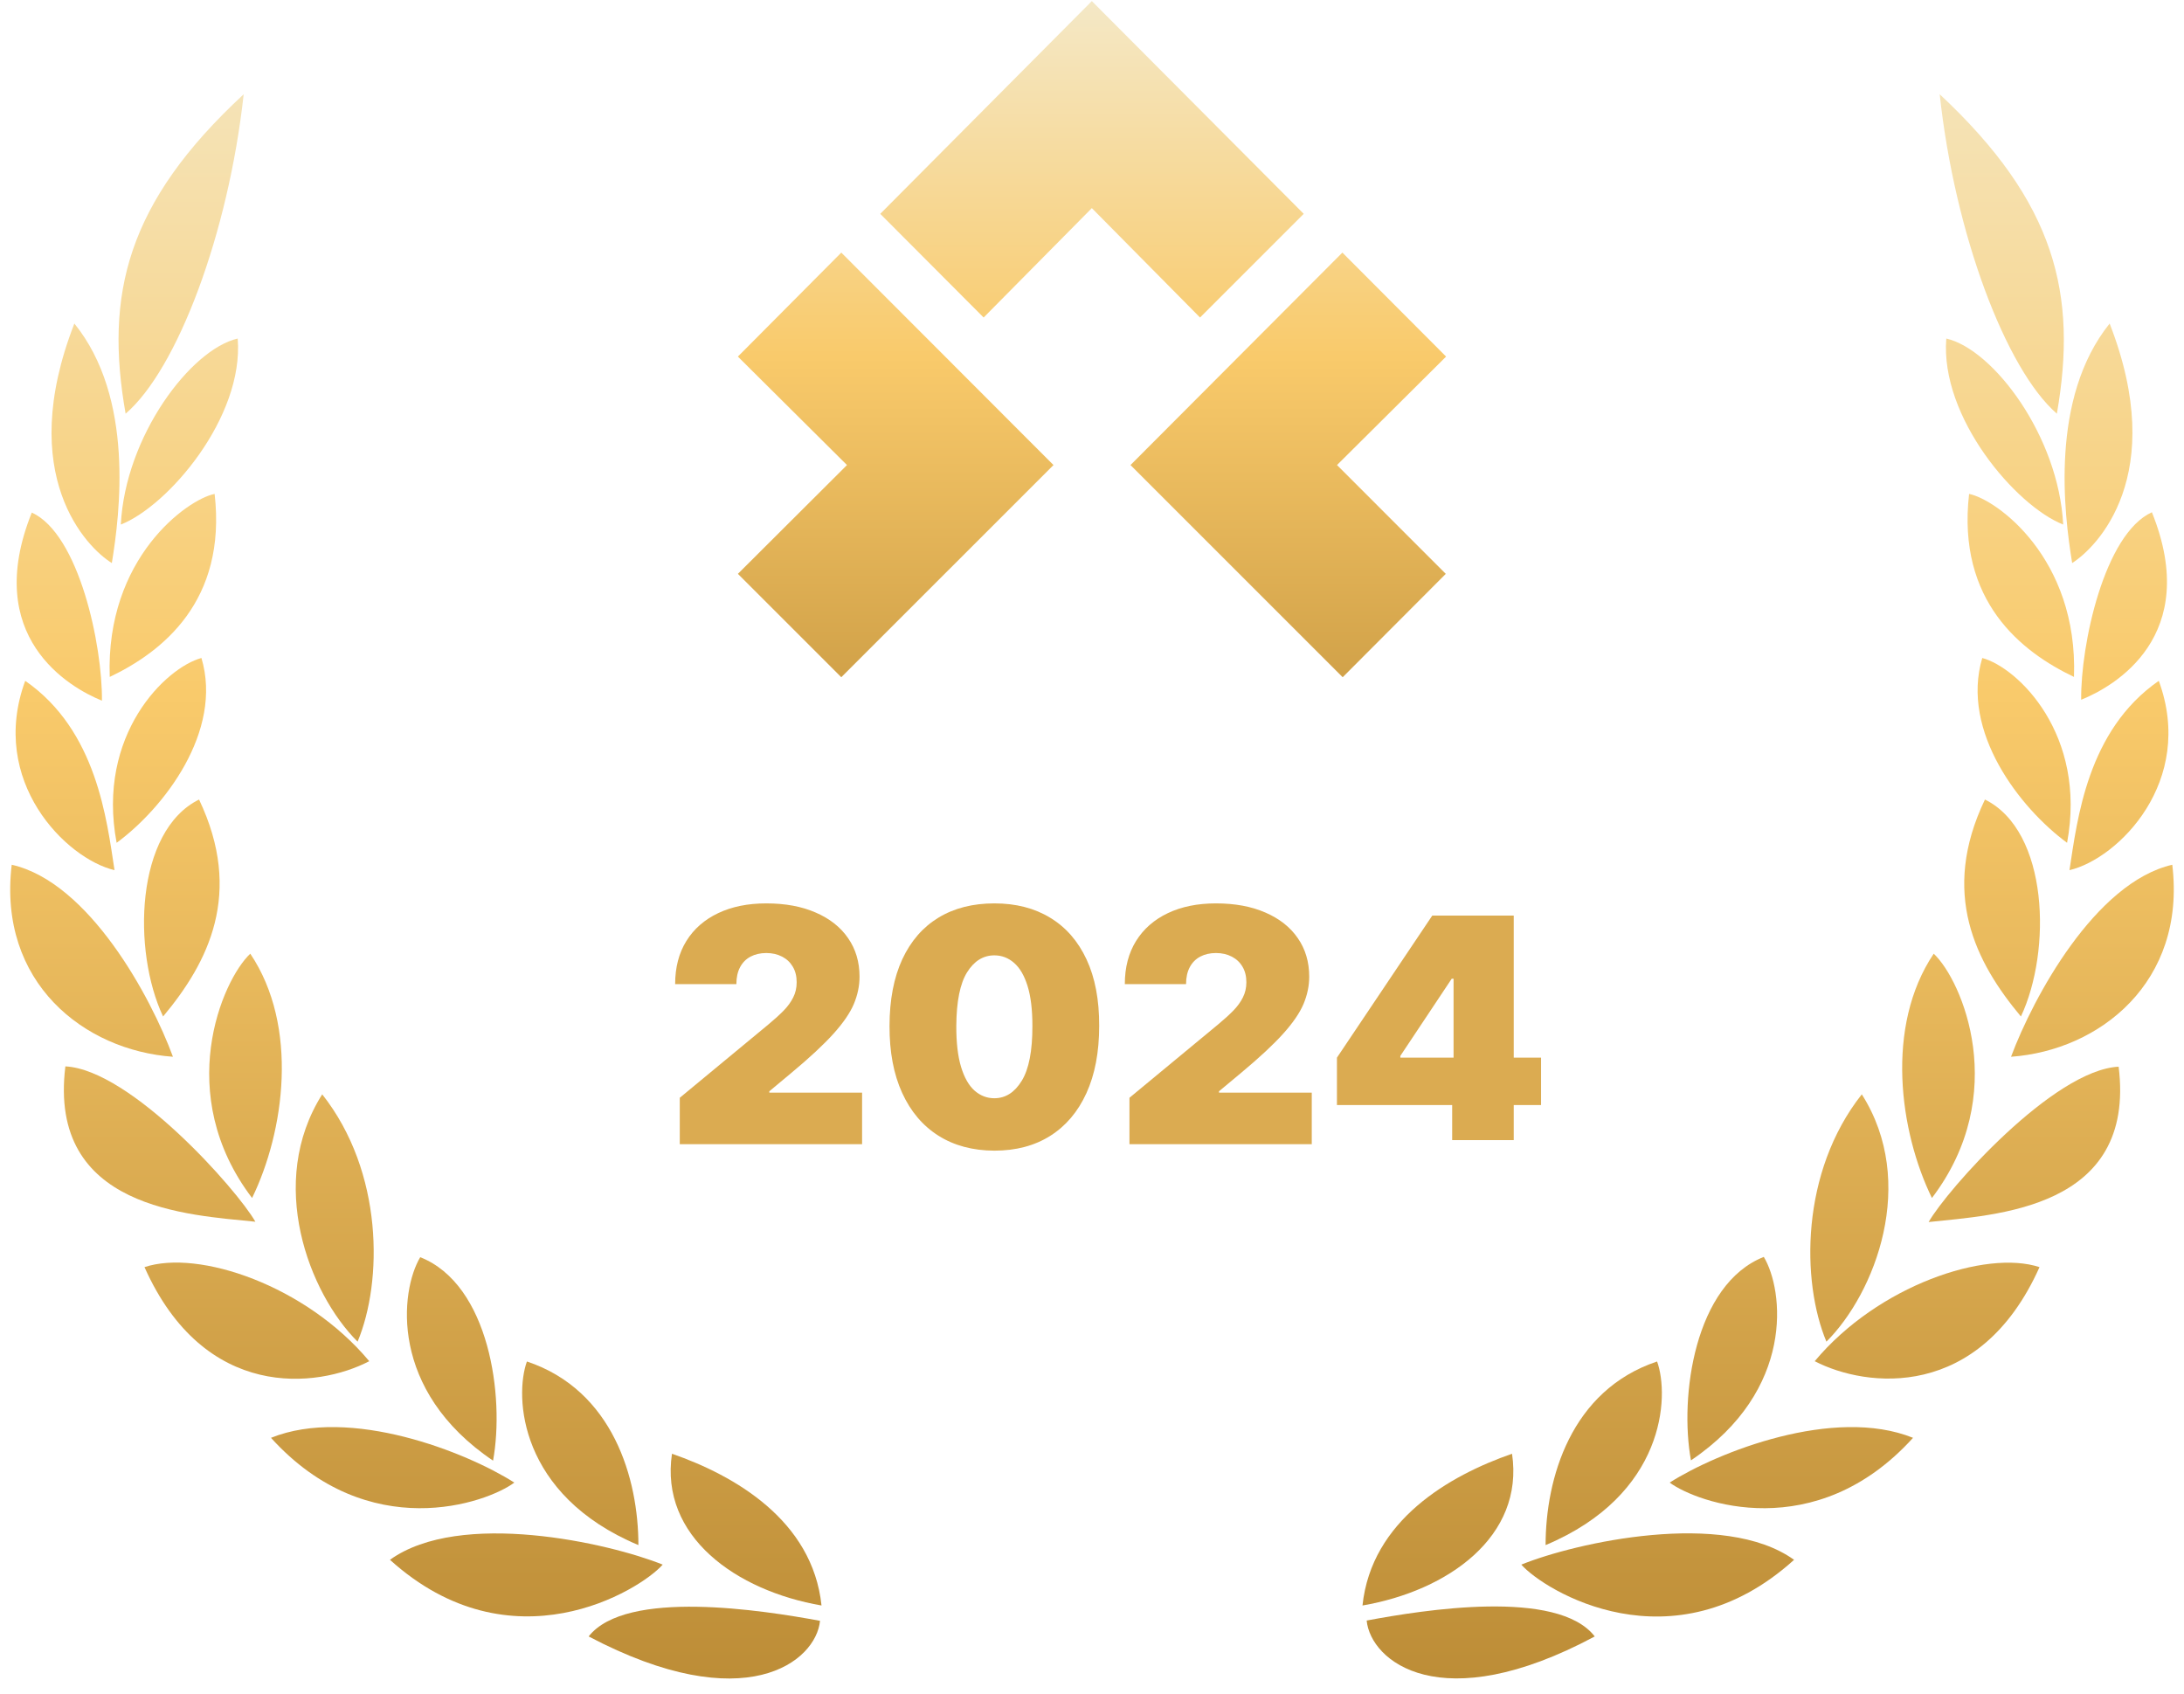 <svg width="107" height="83" viewBox="0 0 107 83" fill="none" xmlns="http://www.w3.org/2000/svg">
<path d="M81.185 66.699C76.956 68.112 75.723 72.441 75.723 75.694C81.582 73.236 81.802 68.407 81.185 66.699Z" fill="url(#paint0_linear_3670_454)"/>
<path d="M31.277 75.694C31.277 72.456 30.044 68.112 25.815 66.699C25.198 68.407 25.418 73.236 31.277 75.694Z" fill="url(#paint1_linear_3670_454)"/>
<path d="M24.156 71.557C24.728 68.436 23.98 62.93 20.588 61.59C19.604 63.239 19.046 68.112 24.156 71.557Z" fill="url(#paint2_linear_3670_454)"/>
<path d="M86.413 61.576C83.021 62.916 82.272 68.422 82.845 71.543C87.954 68.098 87.396 63.21 86.413 61.576Z" fill="url(#paint3_linear_3670_454)"/>
<path d="M91.214 53.611C88.204 57.424 88.248 62.783 89.481 65.728C91.874 63.343 93.96 57.925 91.214 53.611Z" fill="url(#paint4_linear_3670_454)"/>
<path d="M11.646 16.585C9.34 17.115 6.139 21.37 5.919 25.698C8.239 24.786 11.954 20.443 11.646 16.585Z" fill="url(#paint5_linear_3670_454)"/>
<path d="M12.35 58.69C13.936 55.437 14.655 50.284 12.262 46.721C10.867 48.031 8.488 53.611 12.35 58.69Z" fill="url(#paint6_linear_3670_454)"/>
<path d="M17.519 65.728C18.752 62.783 18.796 57.424 15.786 53.611C13.055 57.925 15.125 63.343 17.519 65.728Z" fill="url(#paint7_linear_3670_454)"/>
<path d="M5.376 33.162C7.946 31.941 11.117 29.453 10.515 24.197C9.179 24.462 5.17 27.332 5.376 33.162Z" fill="url(#paint8_linear_3670_454)"/>
<path d="M101.61 33.162C101.815 27.332 97.807 24.462 96.471 24.197C95.869 29.453 99.04 31.941 101.61 33.162Z" fill="url(#paint9_linear_3670_454)"/>
<path d="M97.116 32.235C96.044 35.842 98.966 39.596 101.272 41.289C102.255 35.989 98.864 32.706 97.116 32.235Z" fill="url(#paint10_linear_3670_454)"/>
<path d="M94.738 46.721C92.345 50.284 93.064 55.437 94.65 58.69C98.512 53.611 96.133 48.031 94.738 46.721Z" fill="url(#paint11_linear_3670_454)"/>
<path d="M95.354 16.585C95.046 20.443 98.761 24.786 101.081 25.698C100.86 21.37 97.659 17.115 95.354 16.585Z" fill="url(#paint12_linear_3670_454)"/>
<path d="M97.248 39.169C95.046 43.762 96.793 47.148 99.01 49.798C100.523 46.589 100.376 40.715 97.248 39.169Z" fill="url(#paint13_linear_3670_454)"/>
<path d="M105.765 33.354C102.256 35.783 101.771 40.156 101.389 42.629C103.783 42.069 107.571 38.271 105.765 33.354Z" fill="url(#paint14_linear_3670_454)"/>
<path d="M103.357 15.85C100.42 19.501 101.125 25.169 101.521 27.583C102.711 26.832 106.264 23.314 103.357 15.85Z" fill="url(#paint15_linear_3670_454)"/>
<path d="M100.772 20.266C101.786 14.436 100.728 9.931 95.031 4.617C95.765 11.448 98.276 18.102 100.772 20.266Z" fill="url(#paint16_linear_3670_454)"/>
<path d="M105.427 25.095C103.092 26.155 101.932 31.602 101.962 34.281C103.577 33.633 107.879 31.175 105.427 25.095Z" fill="url(#paint17_linear_3670_454)"/>
<path d="M9.869 32.235C8.122 32.706 4.715 35.989 5.714 41.289C8.019 39.596 10.941 35.828 9.869 32.235Z" fill="url(#paint18_linear_3670_454)"/>
<path d="M66.957 79.39C67.148 81.377 70.569 84.218 78.131 80.17C76.311 77.814 69.718 78.874 66.957 79.39Z" fill="url(#paint19_linear_3670_454)"/>
<path d="M28.84 80.169C36.519 84.218 39.984 81.391 40.175 79.404C37.385 78.889 30.675 77.829 28.84 80.169Z" fill="url(#paint20_linear_3670_454)"/>
<path d="M74.079 71.219C71.025 72.279 67.192 74.472 66.752 78.653C70.951 77.932 74.681 75.267 74.079 71.219Z" fill="url(#paint21_linear_3670_454)"/>
<path d="M32.922 71.219C32.32 75.267 36.064 77.932 40.248 78.653C39.808 74.472 35.976 72.279 32.922 71.219Z" fill="url(#paint22_linear_3670_454)"/>
<path d="M74.534 76.651C75.65 77.917 81.934 81.804 87.896 76.416C84.46 73.942 77.177 75.576 74.534 76.651Z" fill="url(#paint23_linear_3670_454)"/>
<path d="M94.489 59.868C97.734 59.515 104.664 59.264 103.798 52.257C100.597 52.419 95.384 58.293 94.489 59.868Z" fill="url(#paint24_linear_3670_454)"/>
<path d="M81.802 72.632C83.153 73.633 88.953 75.709 93.725 70.439C89.849 68.878 84.137 71.145 81.802 72.632Z" fill="url(#paint25_linear_3670_454)"/>
<path d="M106.426 42.364C102.652 43.232 99.613 48.856 98.526 51.771C102.858 51.462 107.116 48.12 106.426 42.364Z" fill="url(#paint26_linear_3670_454)"/>
<path d="M88.908 66.685C91.434 67.995 96.984 68.643 99.921 62.077C97.293 61.208 92.007 62.975 88.908 66.685Z" fill="url(#paint27_linear_3670_454)"/>
<path d="M5.611 42.629C5.229 40.156 4.744 35.783 1.235 33.354C-0.571 38.271 3.232 42.069 5.611 42.629Z" fill="url(#paint28_linear_3670_454)"/>
<path d="M19.105 76.415C25.051 81.789 31.351 77.917 32.467 76.651C29.838 75.591 22.541 73.942 19.105 76.415Z" fill="url(#paint29_linear_3670_454)"/>
<path d="M5.479 27.583C5.875 25.169 6.595 19.486 3.643 15.85C0.736 23.314 4.275 26.847 5.479 27.583Z" fill="url(#paint30_linear_3670_454)"/>
<path d="M9.752 39.169C6.624 40.715 6.477 46.589 7.99 49.798C10.207 47.148 11.939 43.762 9.752 39.169Z" fill="url(#paint31_linear_3670_454)"/>
<path d="M11.939 4.617C6.198 9.931 5.126 14.436 6.154 20.266C8.68 18.102 11.19 11.448 11.939 4.617Z" fill="url(#paint32_linear_3670_454)"/>
<path d="M4.994 34.326C5.023 31.632 3.878 26.17 1.558 25.11C-0.894 31.205 3.393 33.678 4.994 34.326Z" fill="url(#paint33_linear_3670_454)"/>
<path d="M0.574 42.364C-0.116 48.135 4.127 51.462 8.473 51.771C7.402 48.856 4.362 43.218 0.574 42.364Z" fill="url(#paint34_linear_3670_454)"/>
<path d="M25.198 72.632C22.864 71.145 17.152 68.878 13.276 70.439C18.048 75.709 23.862 73.633 25.198 72.632Z" fill="url(#paint35_linear_3670_454)"/>
<path d="M18.091 66.685C14.993 62.975 9.722 61.193 7.079 62.077C10.015 68.657 15.551 68.01 18.091 66.685Z" fill="url(#paint36_linear_3670_454)"/>
<path d="M3.203 52.242C2.337 59.25 9.267 59.515 12.512 59.853C11.616 58.278 6.404 52.404 3.203 52.242Z" fill="url(#paint37_linear_3670_454)"/>
<path d="M43.126 10.476L53.492 0.053L63.873 10.476L58.793 15.555L53.492 10.196L48.191 15.555L43.126 10.476Z" fill="url(#paint38_linear_3670_454)"/>
<path d="M65.782 33.177L55.386 22.783L65.767 12.375L70.848 17.469L65.503 22.783L70.833 28.113L65.782 33.177Z" fill="url(#paint39_linear_3670_454)"/>
<path d="M41.217 33.177L51.613 22.783L41.217 12.375L36.151 17.469L41.496 22.783L36.151 28.113L41.217 33.177Z" fill="url(#paint40_linear_3670_454)"/>
<path d="M65.5 54.135V51.815L70.171 44.854H72.393V47.948H71.123L68.606 51.729V51.815H75.5V54.135H65.5ZM71.146 55.854V53.426L71.214 52.416V44.854H74.162V55.854H71.146Z" fill="#DBAB51"/>
<path d="M55.335 56.053V53.78L59.676 50.189C59.964 49.95 60.21 49.727 60.415 49.519C60.623 49.307 60.782 49.089 60.892 48.865C61.006 48.642 61.063 48.394 61.063 48.121C61.063 47.822 60.998 47.566 60.87 47.354C60.745 47.142 60.57 46.979 60.347 46.865C60.123 46.748 59.866 46.689 59.574 46.689C59.282 46.689 59.025 46.748 58.801 46.865C58.582 46.983 58.411 47.155 58.29 47.382C58.169 47.61 58.108 47.886 58.108 48.212H55.108C55.108 47.394 55.292 46.689 55.659 46.098C56.027 45.507 56.546 45.053 57.216 44.735C57.887 44.416 58.672 44.257 59.574 44.257C60.506 44.257 61.313 44.407 61.995 44.706C62.68 45.002 63.209 45.418 63.58 45.956C63.955 46.494 64.142 47.125 64.142 47.848C64.142 48.295 64.049 48.74 63.864 49.184C63.678 49.623 63.345 50.11 62.864 50.644C62.383 51.178 61.699 51.814 60.813 52.553L59.722 53.462V53.53H64.267V56.053H55.335Z" fill="#DBAB51"/>
<path d="M48.716 56.371C47.659 56.367 46.746 56.123 45.977 55.638C45.208 55.153 44.616 54.454 44.199 53.541C43.782 52.629 43.576 51.534 43.58 50.257C43.583 48.977 43.792 47.89 44.205 46.996C44.621 46.102 45.212 45.422 45.977 44.956C46.746 44.49 47.659 44.257 48.716 44.257C49.773 44.257 50.686 44.492 51.455 44.962C52.224 45.428 52.816 46.108 53.233 47.002C53.65 47.896 53.856 48.981 53.852 50.257C53.852 51.541 53.644 52.64 53.227 53.553C52.811 54.466 52.218 55.164 51.449 55.649C50.684 56.13 49.773 56.371 48.716 56.371ZM48.716 53.803C49.261 53.803 49.708 53.519 50.057 52.95C50.409 52.379 50.583 51.481 50.58 50.257C50.58 49.458 50.5 48.805 50.341 48.297C50.182 47.789 49.962 47.414 49.682 47.172C49.402 46.926 49.08 46.803 48.716 46.803C48.171 46.803 47.725 47.079 47.381 47.632C47.036 48.185 46.86 49.06 46.852 50.257C46.849 51.072 46.926 51.742 47.085 52.269C47.244 52.791 47.464 53.178 47.744 53.428C48.029 53.678 48.352 53.803 48.716 53.803Z" fill="#DBAB51"/>
<path d="M33.304 56.053V53.78L37.645 50.189C37.933 49.95 38.179 49.727 38.384 49.519C38.592 49.307 38.751 49.089 38.861 48.865C38.975 48.642 39.031 48.394 39.031 48.121C39.031 47.822 38.967 47.566 38.838 47.354C38.713 47.142 38.539 46.979 38.316 46.865C38.092 46.748 37.834 46.689 37.543 46.689C37.251 46.689 36.994 46.748 36.77 46.865C36.55 46.983 36.38 47.155 36.259 47.382C36.138 47.61 36.077 47.886 36.077 48.212H33.077C33.077 47.394 33.261 46.689 33.628 46.098C33.995 45.507 34.514 45.053 35.185 44.735C35.855 44.416 36.641 44.257 37.543 44.257C38.475 44.257 39.281 44.407 39.963 44.706C40.649 45.002 41.177 45.418 41.548 45.956C41.923 46.494 42.111 47.125 42.111 47.848C42.111 48.295 42.018 48.74 41.833 49.184C41.647 49.623 41.314 50.11 40.833 50.644C40.352 51.178 39.668 51.814 38.781 52.553L37.691 53.462V53.53H42.236V56.053H33.304Z" fill="#DBAB51"/>
<defs>
<linearGradient id="paint0_linear_3670_454" x1="78.572" y1="-2.464" x2="78.572" y2="88.576" gradientUnits="userSpaceOnUse">
<stop stop-color="#F4E9C9"/>
<stop offset="0.4" stop-color="#F9CA6B"/>
<stop offset="1" stop-color="#B58530"/>
</linearGradient>
<linearGradient id="paint1_linear_3670_454" x1="28.428" y1="-2.464" x2="28.428" y2="88.576" gradientUnits="userSpaceOnUse">
<stop stop-color="#F4E9C9"/>
<stop offset="0.4" stop-color="#F9CA6B"/>
<stop offset="1" stop-color="#B58530"/>
</linearGradient>
<linearGradient id="paint2_linear_3670_454" x1="22.129" y1="-2.465" x2="22.129" y2="88.576" gradientUnits="userSpaceOnUse">
<stop stop-color="#F4E9C9"/>
<stop offset="0.4" stop-color="#F9CA6B"/>
<stop offset="1" stop-color="#B58530"/>
</linearGradient>
<linearGradient id="paint3_linear_3670_454" x1="84.871" y1="-2.464" x2="84.871" y2="88.576" gradientUnits="userSpaceOnUse">
<stop stop-color="#F4E9C9"/>
<stop offset="0.4" stop-color="#F9CA6B"/>
<stop offset="1" stop-color="#B58530"/>
</linearGradient>
<linearGradient id="paint4_linear_3670_454" x1="90.597" y1="-2.465" x2="90.597" y2="88.576" gradientUnits="userSpaceOnUse">
<stop stop-color="#F4E9C9"/>
<stop offset="0.4" stop-color="#F9CA6B"/>
<stop offset="1" stop-color="#B58530"/>
</linearGradient>
<linearGradient id="paint5_linear_3670_454" x1="8.782" y1="-2.465" x2="8.782" y2="88.576" gradientUnits="userSpaceOnUse">
<stop stop-color="#F4E9C9"/>
<stop offset="0.4" stop-color="#F9CA6B"/>
<stop offset="1" stop-color="#B58530"/>
</linearGradient>
<linearGradient id="paint6_linear_3670_454" x1="12.027" y1="-2.465" x2="12.027" y2="88.576" gradientUnits="userSpaceOnUse">
<stop stop-color="#F4E9C9"/>
<stop offset="0.4" stop-color="#F9CA6B"/>
<stop offset="1" stop-color="#B58530"/>
</linearGradient>
<linearGradient id="paint7_linear_3670_454" x1="16.388" y1="-2.465" x2="16.388" y2="88.576" gradientUnits="userSpaceOnUse">
<stop stop-color="#F4E9C9"/>
<stop offset="0.4" stop-color="#F9CA6B"/>
<stop offset="1" stop-color="#B58530"/>
</linearGradient>
<linearGradient id="paint8_linear_3670_454" x1="7.99" y1="-2.465" x2="7.99" y2="88.576" gradientUnits="userSpaceOnUse">
<stop stop-color="#F4E9C9"/>
<stop offset="0.4" stop-color="#F9CA6B"/>
<stop offset="1" stop-color="#B58530"/>
</linearGradient>
<linearGradient id="paint9_linear_3670_454" x1="99.011" y1="-2.465" x2="99.011" y2="88.576" gradientUnits="userSpaceOnUse">
<stop stop-color="#F4E9C9"/>
<stop offset="0.4" stop-color="#F9CA6B"/>
<stop offset="1" stop-color="#B58530"/>
</linearGradient>
<linearGradient id="paint10_linear_3670_454" x1="99.172" y1="-2.464" x2="99.172" y2="88.576" gradientUnits="userSpaceOnUse">
<stop stop-color="#F4E9C9"/>
<stop offset="0.4" stop-color="#F9CA6B"/>
<stop offset="1" stop-color="#B58530"/>
</linearGradient>
<linearGradient id="paint11_linear_3670_454" x1="94.973" y1="-2.465" x2="94.973" y2="88.576" gradientUnits="userSpaceOnUse">
<stop stop-color="#F4E9C9"/>
<stop offset="0.4" stop-color="#F9CA6B"/>
<stop offset="1" stop-color="#B58530"/>
</linearGradient>
<linearGradient id="paint12_linear_3670_454" x1="98.203" y1="-2.465" x2="98.203" y2="88.576" gradientUnits="userSpaceOnUse">
<stop stop-color="#F4E9C9"/>
<stop offset="0.4" stop-color="#F9CA6B"/>
<stop offset="1" stop-color="#B58530"/>
</linearGradient>
<linearGradient id="paint13_linear_3670_454" x1="98.085" y1="-2.465" x2="98.085" y2="88.576" gradientUnits="userSpaceOnUse">
<stop stop-color="#F4E9C9"/>
<stop offset="0.4" stop-color="#F9CA6B"/>
<stop offset="1" stop-color="#B58530"/>
</linearGradient>
<linearGradient id="paint14_linear_3670_454" x1="103.812" y1="-2.464" x2="103.812" y2="88.576" gradientUnits="userSpaceOnUse">
<stop stop-color="#F4E9C9"/>
<stop offset="0.4" stop-color="#F9CA6B"/>
<stop offset="1" stop-color="#B58530"/>
</linearGradient>
<linearGradient id="paint15_linear_3670_454" x1="102.813" y1="-2.464" x2="102.813" y2="88.576" gradientUnits="userSpaceOnUse">
<stop stop-color="#F4E9C9"/>
<stop offset="0.4" stop-color="#F9CA6B"/>
<stop offset="1" stop-color="#B58530"/>
</linearGradient>
<linearGradient id="paint16_linear_3670_454" x1="98.071" y1="-2.465" x2="98.071" y2="88.576" gradientUnits="userSpaceOnUse">
<stop stop-color="#F4E9C9"/>
<stop offset="0.4" stop-color="#F9CA6B"/>
<stop offset="1" stop-color="#B58530"/>
</linearGradient>
<linearGradient id="paint17_linear_3670_454" x1="104.076" y1="-2.479" x2="104.076" y2="88.576" gradientUnits="userSpaceOnUse">
<stop stop-color="#F4E9C9"/>
<stop offset="0.4" stop-color="#F9CA6B"/>
<stop offset="1" stop-color="#B58530"/>
</linearGradient>
<linearGradient id="paint18_linear_3670_454" x1="7.828" y1="-2.464" x2="7.828" y2="88.576" gradientUnits="userSpaceOnUse">
<stop stop-color="#F4E9C9"/>
<stop offset="0.4" stop-color="#F9CA6B"/>
<stop offset="1" stop-color="#B58530"/>
</linearGradient>
<linearGradient id="paint19_linear_3670_454" x1="72.537" y1="-2.464" x2="72.537" y2="88.576" gradientUnits="userSpaceOnUse">
<stop stop-color="#F4E9C9"/>
<stop offset="0.4" stop-color="#F9CA6B"/>
<stop offset="1" stop-color="#B58530"/>
</linearGradient>
<linearGradient id="paint20_linear_3670_454" x1="34.507" y1="-2.465" x2="34.507" y2="88.576" gradientUnits="userSpaceOnUse">
<stop stop-color="#F4E9C9"/>
<stop offset="0.4" stop-color="#F9CA6B"/>
<stop offset="1" stop-color="#B58530"/>
</linearGradient>
<linearGradient id="paint21_linear_3670_454" x1="70.452" y1="-2.465" x2="70.452" y2="88.576" gradientUnits="userSpaceOnUse">
<stop stop-color="#F4E9C9"/>
<stop offset="0.4" stop-color="#F9CA6B"/>
<stop offset="1" stop-color="#B58530"/>
</linearGradient>
<linearGradient id="paint22_linear_3670_454" x1="36.548" y1="-2.465" x2="36.548" y2="88.576" gradientUnits="userSpaceOnUse">
<stop stop-color="#F4E9C9"/>
<stop offset="0.4" stop-color="#F9CA6B"/>
<stop offset="1" stop-color="#B58530"/>
</linearGradient>
<linearGradient id="paint23_linear_3670_454" x1="81.215" y1="-2.464" x2="81.215" y2="88.576" gradientUnits="userSpaceOnUse">
<stop stop-color="#F4E9C9"/>
<stop offset="0.4" stop-color="#F9CA6B"/>
<stop offset="1" stop-color="#B58530"/>
</linearGradient>
<linearGradient id="paint24_linear_3670_454" x1="99.187" y1="-2.465" x2="99.187" y2="88.576" gradientUnits="userSpaceOnUse">
<stop stop-color="#F4E9C9"/>
<stop offset="0.4" stop-color="#F9CA6B"/>
<stop offset="1" stop-color="#B58530"/>
</linearGradient>
<linearGradient id="paint25_linear_3670_454" x1="87.764" y1="-2.465" x2="87.764" y2="88.576" gradientUnits="userSpaceOnUse">
<stop stop-color="#F4E9C9"/>
<stop offset="0.4" stop-color="#F9CA6B"/>
<stop offset="1" stop-color="#B58530"/>
</linearGradient>
<linearGradient id="paint26_linear_3670_454" x1="102.505" y1="-2.465" x2="102.505" y2="88.576" gradientUnits="userSpaceOnUse">
<stop stop-color="#F4E9C9"/>
<stop offset="0.4" stop-color="#F9CA6B"/>
<stop offset="1" stop-color="#B58530"/>
</linearGradient>
<linearGradient id="paint27_linear_3670_454" x1="94.415" y1="-2.464" x2="94.415" y2="88.576" gradientUnits="userSpaceOnUse">
<stop stop-color="#F4E9C9"/>
<stop offset="0.4" stop-color="#F9CA6B"/>
<stop offset="1" stop-color="#B58530"/>
</linearGradient>
<linearGradient id="paint28_linear_3670_454" x1="3.188" y1="-2.464" x2="3.188" y2="88.576" gradientUnits="userSpaceOnUse">
<stop stop-color="#F4E9C9"/>
<stop offset="0.4" stop-color="#F9CA6B"/>
<stop offset="1" stop-color="#B58530"/>
</linearGradient>
<linearGradient id="paint29_linear_3670_454" x1="25.786" y1="-2.465" x2="25.786" y2="88.576" gradientUnits="userSpaceOnUse">
<stop stop-color="#F4E9C9"/>
<stop offset="0.4" stop-color="#F9CA6B"/>
<stop offset="1" stop-color="#B58530"/>
</linearGradient>
<linearGradient id="paint30_linear_3670_454" x1="4.187" y1="-2.464" x2="4.187" y2="88.576" gradientUnits="userSpaceOnUse">
<stop stop-color="#F4E9C9"/>
<stop offset="0.4" stop-color="#F9CA6B"/>
<stop offset="1" stop-color="#B58530"/>
</linearGradient>
<linearGradient id="paint31_linear_3670_454" x1="8.915" y1="-2.465" x2="8.915" y2="88.576" gradientUnits="userSpaceOnUse">
<stop stop-color="#F4E9C9"/>
<stop offset="0.4" stop-color="#F9CA6B"/>
<stop offset="1" stop-color="#B58530"/>
</linearGradient>
<linearGradient id="paint32_linear_3670_454" x1="8.87" y1="-2.465" x2="8.87" y2="88.576" gradientUnits="userSpaceOnUse">
<stop stop-color="#F4E9C9"/>
<stop offset="0.4" stop-color="#F9CA6B"/>
<stop offset="1" stop-color="#B58530"/>
</linearGradient>
<linearGradient id="paint33_linear_3670_454" x1="2.909" y1="-2.464" x2="2.909" y2="88.576" gradientUnits="userSpaceOnUse">
<stop stop-color="#F4E9C9"/>
<stop offset="0.4" stop-color="#F9CA6B"/>
<stop offset="1" stop-color="#B58530"/>
</linearGradient>
<linearGradient id="paint34_linear_3670_454" x1="4.48" y1="-2.465" x2="4.48" y2="88.576" gradientUnits="userSpaceOnUse">
<stop stop-color="#F4E9C9"/>
<stop offset="0.4" stop-color="#F9CA6B"/>
<stop offset="1" stop-color="#B58530"/>
</linearGradient>
<linearGradient id="paint35_linear_3670_454" x1="19.237" y1="-2.465" x2="19.237" y2="88.576" gradientUnits="userSpaceOnUse">
<stop stop-color="#F4E9C9"/>
<stop offset="0.4" stop-color="#F9CA6B"/>
<stop offset="1" stop-color="#B58530"/>
</linearGradient>
<linearGradient id="paint36_linear_3670_454" x1="12.585" y1="-2.464" x2="12.585" y2="88.576" gradientUnits="userSpaceOnUse">
<stop stop-color="#F4E9C9"/>
<stop offset="0.4" stop-color="#F9CA6B"/>
<stop offset="1" stop-color="#B58530"/>
</linearGradient>
<linearGradient id="paint37_linear_3670_454" x1="7.813" y1="-2.465" x2="7.813" y2="88.576" gradientUnits="userSpaceOnUse">
<stop stop-color="#F4E9C9"/>
<stop offset="0.4" stop-color="#F9CA6B"/>
<stop offset="1" stop-color="#B58530"/>
</linearGradient>
<linearGradient id="paint38_linear_3670_454" x1="53.492" y1="-0.463" x2="53.492" y2="44.38" gradientUnits="userSpaceOnUse">
<stop stop-color="#F4E9C9"/>
<stop offset="0.4" stop-color="#F9CA6B"/>
<stop offset="1" stop-color="#B58530"/>
</linearGradient>
<linearGradient id="paint39_linear_3670_454" x1="63.11" y1="-0.463" x2="63.11" y2="44.38" gradientUnits="userSpaceOnUse">
<stop stop-color="#F4E9C9"/>
<stop offset="0.4" stop-color="#F9CA6B"/>
<stop offset="1" stop-color="#B58530"/>
</linearGradient>
<linearGradient id="paint40_linear_3670_454" x1="43.875" y1="-0.463" x2="43.875" y2="44.38" gradientUnits="userSpaceOnUse">
<stop stop-color="#F4E9C9"/>
<stop offset="0.4" stop-color="#F9CA6B"/>
<stop offset="1" stop-color="#B58530"/>
</linearGradient>
</defs>
</svg>
